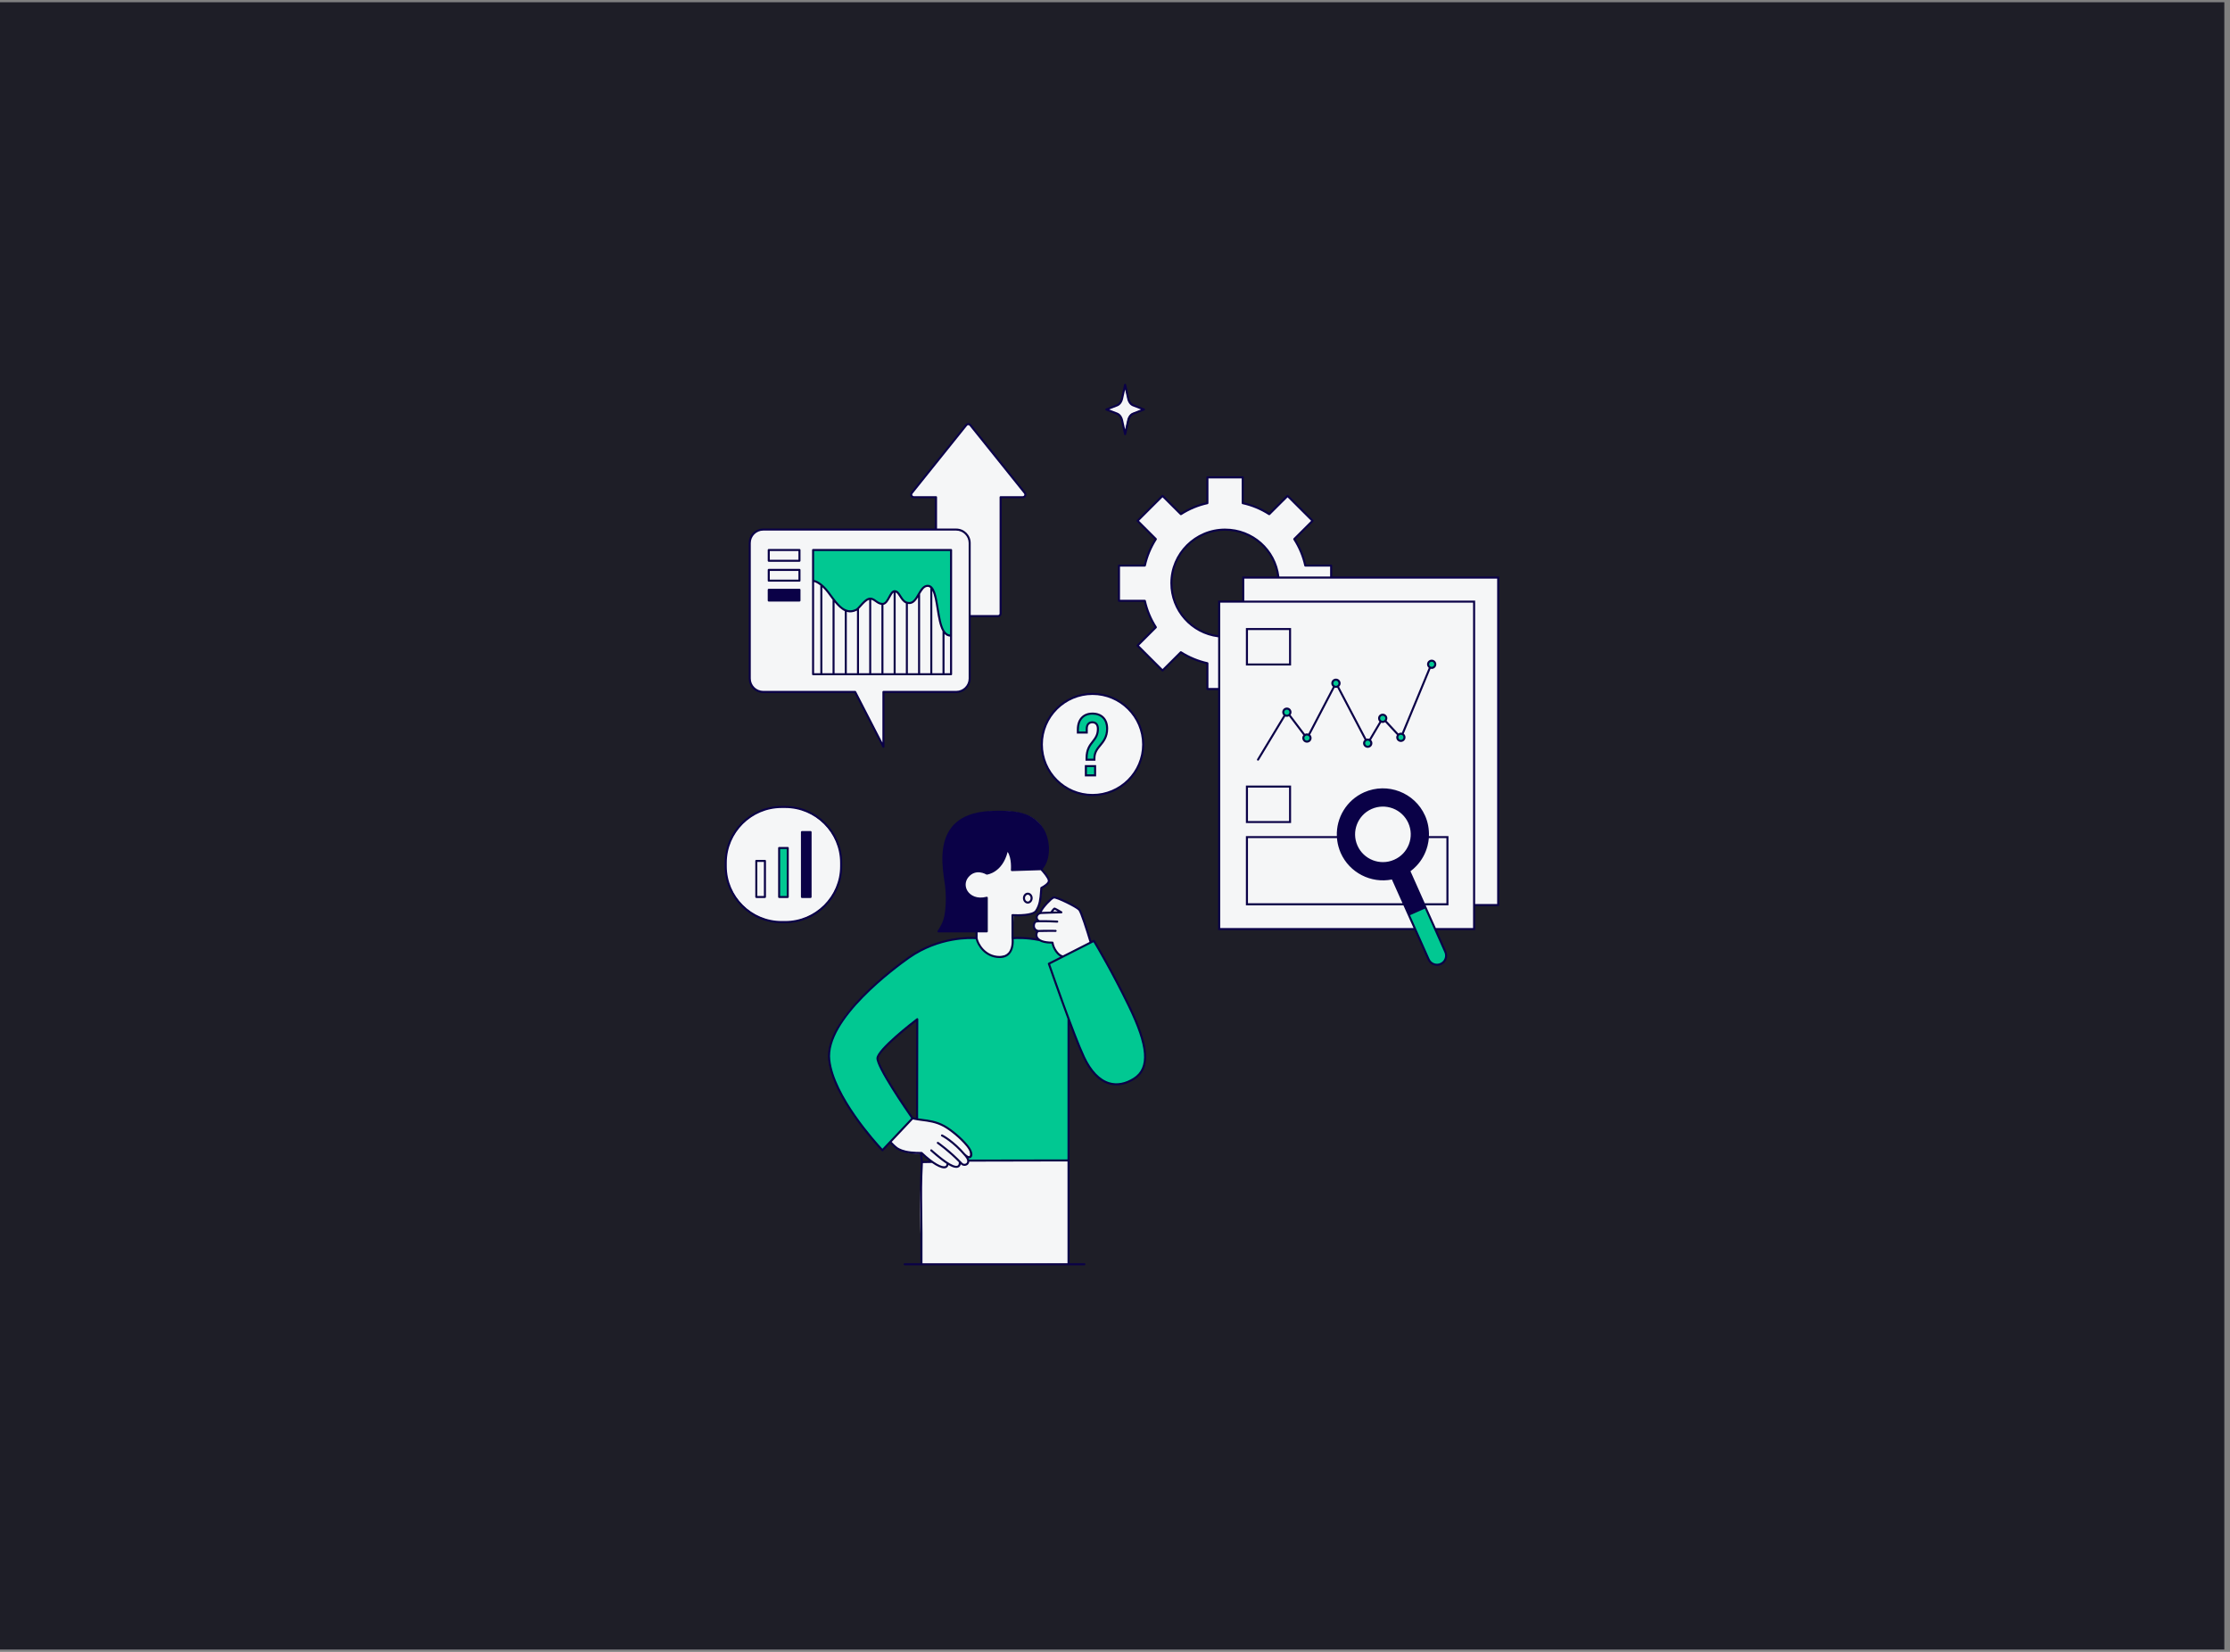<svg xmlns="http://www.w3.org/2000/svg" xmlns:xlink="http://www.w3.org/1999/xlink" width="270" zoomAndPan="magnify" viewBox="0 0 202.5 150" height="200" preserveAspectRatio="xMidYMid meet" version="1.0"><rect x="0" y="0" width="202.5" height="150" fill="#808080" stroke="none"/><defs><clipPath id="0724afe9b4"><path d="M 0 0.184 L 202 0.184 L 202 149.812 L 0 149.812 Z M 0 0.184 " clip-rule="nonzero"/></clipPath><clipPath id="148e9fd84a"><path d="M 65.809 34.844 L 136.137 34.844 L 136.137 114.898 L 65.809 114.898 Z M 65.809 34.844 " clip-rule="nonzero"/></clipPath><clipPath id="ad818b8e44"><path d="M 65.809 34.844 L 136.137 34.844 L 136.137 114.898 L 65.809 114.898 Z M 65.809 34.844 " clip-rule="nonzero"/></clipPath></defs><g clip-path="url(#0724afe9b4)"><path fill="#ffffff" d="M 0 0.184 L 202 0.184 L 202 149.816 L 0 149.816 Z M 0 0.184 " fill-opacity="1" fill-rule="nonzero"/><path fill="#1e1e27" d="M 0 0.184 L 202 0.184 L 202 149.816 L 0 149.816 Z M 0 0.184 " fill-opacity="1" fill-rule="nonzero"/></g><g clip-path="url(#148e9fd84a)"><path fill="#f5f6f7" d="M 120.875 52.449 L 120.875 51.355 L 118.527 51.355 C 118.336 50.488 117.992 49.68 117.527 48.953 L 119.191 47.293 L 116.922 45.031 L 115.258 46.691 C 114.531 46.227 113.719 45.883 112.848 45.691 L 112.848 43.348 L 109.641 43.348 L 109.641 45.691 C 108.77 45.883 107.957 46.227 107.23 46.691 L 105.566 45.031 L 103.297 47.293 L 104.961 48.953 C 104.496 49.68 104.152 50.488 103.961 51.355 L 101.613 51.355 L 101.613 54.559 L 103.961 54.559 C 104.152 55.426 104.496 56.234 104.961 56.961 L 103.297 58.621 L 105.566 60.883 L 107.23 59.223 C 107.914 59.664 108.77 60.031 109.641 60.223 L 109.641 62.566 L 110.711 62.566 L 110.711 84.363 L 133.859 84.363 L 133.859 82.129 L 133.898 82.184 L 136.047 82.184 L 136.047 52.449 Z M 112.922 54.629 L 110.711 54.629 L 110.711 57.789 C 108.273 57.523 106.371 55.457 106.371 52.957 C 106.371 50.277 108.555 48.094 111.246 48.094 C 113.762 48.094 115.836 50.004 116.094 52.449 L 112.895 52.449 L 112.895 54.598 Z M 88.086 105.445 C 88.086 105.445 88.098 105.391 88.012 105.105 C 88.551 104.133 86.422 102.398 85.039 101.961 C 83.656 101.527 82.898 101.621 82.898 101.621 C 82.898 101.621 80.344 97.812 79.684 96.277 C 79.484 95.816 80.66 94.762 80.66 94.762 L 77.516 91.371 C 76.195 92.711 75.387 94.48 75.305 95.617 C 75.211 96.906 76.098 98.988 77.359 100.77 C 78.754 102.734 80.148 104.43 80.148 104.43 C 80.148 104.43 80.613 103.883 80.891 103.73 C 81.176 104.016 81.332 104.273 81.879 104.492 C 82.824 104.867 83.676 104.742 83.676 104.742 L 84.633 105.512 L 83.719 105.527 C 83.551 108.578 83.48 109.258 83.672 114.805 L 83.852 114.82 L 97.016 114.754 L 97.047 105.406 L 96 105.293 Z M 76.379 78.504 C 76.379 75.617 74.035 73.277 71.141 73.277 C 68.25 73.277 65.902 75.617 65.902 78.504 C 65.902 81.391 68.25 83.73 71.141 83.73 C 74.035 83.73 76.379 81.391 76.379 78.504 Z M 69.309 62.832 L 77.656 62.832 L 80.223 67.812 L 80.223 62.832 L 86.828 62.832 C 87.504 62.832 88.051 62.285 88.051 61.613 L 88.051 55.883 L 88.074 55.945 L 90.629 55.945 C 90.758 55.945 90.863 55.84 90.863 55.711 L 90.863 45.145 L 92.883 45.145 C 93.078 45.145 93.184 44.922 93.062 44.77 L 88.109 38.598 C 88.016 38.48 87.84 38.48 87.746 38.598 L 82.793 44.77 C 82.672 44.922 82.781 45.145 82.977 45.145 L 84.996 45.145 L 84.996 48.039 L 85.016 48.086 L 69.309 48.086 C 68.633 48.086 68.086 48.633 68.086 49.309 L 68.086 61.613 C 68.086 62.285 68.633 62.832 69.309 62.832 Z M 99.207 63.012 C 96.664 63.012 94.605 65.066 94.605 67.602 C 94.605 70.137 96.664 72.191 99.207 72.191 C 101.746 72.191 103.809 70.137 103.809 67.602 C 103.809 65.066 101.746 63.012 99.207 63.012 Z M 95.734 81.508 C 95.539 81.484 94.461 82.52 94.5 82.887 C 94.145 83.059 94.008 83.387 94.34 83.656 C 93.91 83.742 93.91 83.863 93.926 84.121 C 93.938 84.375 94.277 84.484 94.277 84.484 C 94.277 84.484 93.973 84.816 94.254 85.242 C 94.535 85.668 95.551 85.582 95.551 85.582 C 95.551 85.582 95.602 86.684 96.531 86.816 C 99.027 85.656 99.051 85.484 99.051 85.484 C 99.051 85.484 98.207 82.789 98.047 82.629 C 97.887 82.473 96.383 81.555 95.734 81.508 Z M 95.074 76.309 C 94.707 74.344 93.176 73.465 89.922 73.695 C 86.668 73.926 85.824 75.711 85.691 77.699 C 85.555 79.688 86.707 82.812 85.25 84.57 C 86.156 84.594 88.734 84.582 88.734 84.582 L 88.688 85.094 C 88.688 85.094 88.992 86.77 90.414 86.84 C 91.832 86.914 91.965 86.242 91.965 85.18 L 92.039 83.094 C 92.039 83.094 93.457 83.215 93.996 82.801 C 94.535 82.387 94.609 80.578 94.609 80.578 C 94.609 80.578 95.246 80.336 95.207 79.945 C 95.172 79.555 94.512 78.918 94.512 78.918 C 94.512 78.918 95.441 78.273 95.074 76.309 Z M 102.129 34.98 L 102.402 36.219 C 102.465 36.496 102.633 36.715 102.844 36.797 L 103.785 37.156 L 102.844 37.52 C 102.633 37.598 102.465 37.82 102.402 38.098 L 102.129 39.336 L 101.855 38.098 C 101.793 37.82 101.629 37.598 101.414 37.52 L 100.477 37.156 L 101.414 36.797 C 101.629 36.715 101.793 36.496 101.855 36.219 Z M 102.129 34.98 " fill-opacity="1" fill-rule="nonzero"/></g><path fill="#01c892" d="M 71.516 81.422 L 70.75 81.422 L 70.75 76.973 L 71.516 76.973 Z M 127.922 83.059 L 129.73 87.117 C 129.918 87.535 130.406 87.723 130.828 87.535 C 131.246 87.352 131.434 86.859 131.246 86.441 L 129.438 82.383 Z M 98.668 68.859 C 98.668 68.059 98.961 67.68 99.23 67.34 C 99.477 67.035 99.695 66.734 99.695 66.188 C 99.695 65.801 99.516 65.59 99.191 65.59 C 98.867 65.59 98.684 65.801 98.684 66.188 L 98.684 66.52 L 97.875 66.52 L 97.875 66.25 C 97.875 65.352 98.367 64.801 99.199 64.801 C 100.031 64.801 100.535 65.312 100.535 66.164 C 100.535 66.898 100.219 67.301 99.91 67.672 C 99.641 67.996 99.379 68.32 99.379 68.859 L 99.379 68.984 L 98.668 68.984 Z M 98.605 69.57 L 99.445 69.57 L 99.445 70.406 L 98.605 70.406 Z M 130.336 60.32 C 130.336 60.504 130.188 60.648 130.008 60.648 C 129.824 60.648 129.68 60.504 129.68 60.32 C 129.68 60.141 129.824 59.996 130.008 59.996 C 130.188 59.996 130.336 60.141 130.336 60.32 Z M 125.887 65.227 C 125.887 65.406 125.738 65.551 125.559 65.555 C 125.379 65.559 125.234 65.406 125.234 65.227 C 125.234 65.047 125.379 64.898 125.559 64.898 C 125.742 64.898 125.891 65.047 125.887 65.227 Z M 127.539 66.953 C 127.539 67.133 127.391 67.281 127.211 67.281 C 127.027 67.281 126.883 67.133 126.883 66.953 C 126.883 66.773 127.027 66.625 127.211 66.625 C 127.391 66.625 127.539 66.773 127.539 66.953 Z M 124.527 67.488 C 124.527 67.668 124.379 67.812 124.199 67.812 C 124.02 67.812 123.871 67.668 123.871 67.488 C 123.871 67.305 124.02 67.16 124.199 67.16 C 124.379 67.16 124.527 67.305 124.527 67.488 Z M 121.641 62.047 C 121.641 62.227 121.492 62.371 121.312 62.371 C 121.133 62.371 120.984 62.227 120.984 62.047 C 120.984 61.863 121.133 61.719 121.312 61.719 C 121.492 61.719 121.641 61.863 121.641 62.047 Z M 118.441 66.793 C 118.316 66.922 118.32 67.129 118.453 67.254 C 118.582 67.379 118.789 67.375 118.914 67.246 C 119.043 67.113 119.039 66.906 118.906 66.781 C 118.777 66.656 118.57 66.66 118.441 66.793 Z M 117.184 64.672 C 117.184 64.852 117.039 64.996 116.855 64.996 C 116.676 64.996 116.527 64.852 116.527 64.672 C 116.527 64.488 116.676 64.344 116.855 64.344 C 117.039 64.344 117.184 64.488 117.184 64.672 Z M 88.656 85.176 C 88.656 85.176 87.359 85.152 86.02 85.414 C 84.684 85.672 83.09 86.453 81.895 87.391 C 80.695 88.324 78.059 90.402 76.754 92.336 C 75.449 94.273 74.992 95.512 75.418 96.992 C 75.84 98.473 76.688 100.035 77.684 101.402 C 78.68 102.77 80.133 104.414 80.133 104.414 L 82.824 101.582 C 82.824 101.582 80.016 97.383 79.691 96.113 C 79.691 95.625 81.715 93.625 83.281 92.582 C 83.297 93.738 83.262 101.598 83.262 101.598 C 83.262 101.598 84.566 101.695 85.465 102.117 C 86.363 102.543 87.422 103.484 87.945 104.152 C 88.469 104.82 88.223 105.195 87.863 105.031 C 87.945 105.293 87.977 105.438 87.977 105.438 L 97.031 105.375 L 97.031 92.531 C 97.031 92.531 98.012 95.234 98.629 96.359 C 99.25 97.48 100.23 98.781 102.055 98.344 C 103.883 97.902 104.16 96.488 103.949 95.25 C 103.738 94.016 102.547 91.102 101.258 88.871 C 99.969 86.641 99.316 85.438 99.316 85.438 L 96.445 86.887 C 96.445 86.887 95.727 86.543 95.613 85.633 C 94.746 85.535 94.289 85.406 94.227 85.258 C 93.867 85.242 92.172 85.16 91.957 85.211 C 91.91 85.617 91.941 86.871 90.965 86.887 C 89.984 86.902 89.004 86.398 88.656 85.176 Z M 73.832 52.773 C 73.832 52.773 74.227 52.508 75.328 53.973 C 76.43 55.438 77.09 55.68 77.676 55.387 C 78.262 55.094 78.508 54.363 78.996 54.363 C 79.488 54.363 79.633 54.801 80.172 54.801 C 80.711 54.801 80.832 53.777 81.223 53.75 C 81.617 53.727 81.934 54.898 82.617 54.754 C 83.305 54.605 83.598 53.164 84.258 53.164 C 84.918 53.164 85.016 54.996 85.164 55.387 C 85.309 55.777 85.262 57.777 86.387 57.73 C 86.438 56.559 86.387 49.941 86.387 49.941 L 73.832 49.941 Z M 73.832 52.773 " fill-opacity="1" fill-rule="nonzero"/><g clip-path="url(#ad818b8e44)"><path fill="#0a0147" d="M 99.41 85.391 C 99.387 85.348 99.332 85.332 99.289 85.355 L 99.102 85.449 C 98.945 84.93 98.301 82.801 98.066 82.543 C 97.824 82.277 95.953 81.316 95.652 81.41 C 95.398 81.484 94.488 82.43 94.395 82.828 C 94.395 82.832 94.395 82.84 94.395 82.844 C 94.156 82.918 94.055 83.113 94.047 83.273 C 94.039 83.387 94.066 83.492 94.125 83.574 C 94.102 83.578 94.082 83.582 94.066 83.586 C 93.895 83.633 93.773 83.859 93.789 84.105 C 93.801 84.289 93.891 84.492 94.102 84.586 C 94.031 84.699 93.992 84.859 94.031 85.023 C 94.043 85.082 94.07 85.148 94.117 85.219 C 93.004 85.031 92.211 85.082 92.035 85.098 L 92.035 83.199 C 92.449 83.219 93.844 83.242 94.16 82.766 C 94.527 82.219 94.574 81.617 94.625 80.984 C 94.633 80.887 94.641 80.785 94.648 80.688 C 94.832 80.594 95.391 80.273 95.336 79.926 C 95.285 79.625 94.84 79.109 94.672 78.926 C 95.555 77.914 95.418 75.801 94.379 74.742 C 93.492 73.832 92.352 73.539 90.023 73.633 C 88.387 73.699 87.184 74.184 86.453 75.066 C 85.227 76.559 85.574 78.812 85.781 80.164 C 85.898 80.93 85.953 82.125 85.75 83.191 C 85.617 83.891 85.152 84.512 85.145 84.52 C 85.125 84.547 85.121 84.586 85.137 84.617 C 85.152 84.648 85.184 84.668 85.219 84.668 L 88.586 84.668 L 88.586 85.094 C 88.023 85.059 85.195 84.988 82.492 86.875 C 81.203 87.785 74.789 92.504 75.211 96.266 C 75.609 99.848 80.027 104.473 80.07 104.52 C 80.09 104.535 80.113 104.547 80.137 104.547 C 80.16 104.547 80.184 104.539 80.203 104.52 C 80.211 104.512 80.219 104.496 80.223 104.484 L 80.844 103.828 C 80.93 103.922 81.137 104.137 81.371 104.312 C 81.383 104.324 81.648 104.535 82.195 104.66 C 82.695 104.777 83.273 104.789 83.543 104.789 L 83.625 105.531 C 83.527 107.301 83.543 108.285 83.562 109.914 C 83.574 111.062 83.594 112.492 83.578 114.711 L 82.148 114.711 C 82.098 114.711 82.059 114.754 82.059 114.805 C 82.059 114.855 82.098 114.898 82.148 114.898 L 98.473 114.898 C 98.523 114.898 98.562 114.855 98.562 114.805 C 98.562 114.754 98.523 114.711 98.473 114.711 L 97.125 114.711 C 97.125 114.711 97.125 114.707 97.125 114.707 L 97.125 93.008 C 97.582 94.227 98.027 95.352 98.344 96.023 C 98.973 97.367 99.766 98.188 100.699 98.457 C 100.918 98.523 101.145 98.555 101.371 98.555 C 101.91 98.555 102.469 98.379 103.02 98.031 C 104.547 97.066 104.422 95.055 102.598 91.305 C 100.949 87.922 99.426 85.414 99.41 85.391 Z M 93.973 84.098 C 93.965 83.926 94.039 83.785 94.117 83.766 C 94.16 83.754 94.25 83.746 94.371 83.742 C 94.375 83.742 94.375 83.746 94.379 83.746 C 94.387 83.746 94.395 83.746 94.402 83.746 C 94.414 83.746 94.426 83.746 94.438 83.742 C 94.844 83.73 95.523 83.754 96 83.781 C 96.051 83.785 96.094 83.742 96.098 83.691 C 96.098 83.641 96.059 83.598 96.008 83.594 C 95.875 83.59 94.941 83.543 94.402 83.559 C 94.277 83.516 94.223 83.391 94.23 83.285 C 94.238 83.16 94.328 83.02 94.559 82.996 C 94.789 82.973 96.371 82.938 96.387 82.938 C 96.426 82.938 96.461 82.91 96.473 82.871 C 96.484 82.828 96.465 82.789 96.43 82.766 C 95.852 82.414 95.785 82.414 95.758 82.414 C 95.719 82.414 95.648 82.414 95.398 82.777 C 95.07 82.789 94.75 82.797 94.598 82.809 C 94.75 82.441 95.523 81.641 95.703 81.59 C 95.918 81.543 97.688 82.402 97.93 82.668 C 98.094 82.852 98.613 84.461 98.934 85.535 L 96.527 86.758 C 96.152 86.703 95.727 86.059 95.668 85.586 C 95.66 85.539 95.621 85.504 95.574 85.504 C 94.785 85.508 94.289 85.32 94.211 84.984 C 94.176 84.82 94.25 84.672 94.301 84.633 C 94.688 84.613 95.844 84.621 95.855 84.621 C 95.906 84.621 95.949 84.582 95.949 84.531 C 95.949 84.48 95.91 84.438 95.859 84.438 C 95.809 84.438 94.664 84.426 94.281 84.449 C 94.02 84.406 93.98 84.188 93.973 84.098 Z M 95.633 82.77 C 95.688 82.699 95.738 82.637 95.77 82.609 C 95.82 82.629 95.93 82.688 96.055 82.762 C 95.934 82.762 95.785 82.766 95.633 82.77 Z M 87.863 80.914 C 87.609 80.516 87.633 80.027 87.93 79.664 C 88.605 78.84 89.52 79.383 89.559 79.406 C 89.578 79.418 89.598 79.422 89.617 79.422 C 89.633 79.418 91.02 79.262 91.5 77.359 C 91.887 77.93 91.797 78.988 91.797 79 C 91.793 79.027 91.805 79.055 91.82 79.074 C 91.84 79.094 91.863 79.102 91.891 79.102 L 94.504 79.02 C 94.695 79.227 95.113 79.719 95.152 79.957 C 95.184 80.156 94.742 80.438 94.523 80.543 C 94.492 80.559 94.473 80.586 94.469 80.617 C 94.457 80.738 94.449 80.852 94.441 80.969 C 94.391 81.605 94.344 82.156 94.004 82.664 C 93.758 83.039 92.434 83.039 91.949 83.008 C 91.922 83.004 91.898 83.016 91.879 83.031 C 91.859 83.051 91.848 83.074 91.848 83.102 L 91.852 85.176 C 91.852 85.184 91.973 86.027 91.566 86.496 C 91.383 86.703 91.121 86.809 90.785 86.809 C 89.445 86.809 88.84 85.613 88.773 85.191 L 88.773 84.668 L 89.609 84.668 C 89.66 84.668 89.699 84.625 89.699 84.574 L 89.699 81.523 C 89.699 81.496 89.688 81.469 89.664 81.449 C 89.641 81.434 89.613 81.426 89.586 81.434 C 88.707 81.66 88.121 81.312 87.863 80.914 Z M 82.234 104.48 C 81.738 104.363 81.488 104.172 81.484 104.168 C 81.258 103.992 81.047 103.773 80.973 103.691 L 82.895 101.652 C 83.148 101.715 83.422 101.75 83.711 101.789 C 84.305 101.863 84.973 101.945 85.672 102.324 C 86.246 102.637 87.188 103.391 87.77 104.113 C 88.129 104.562 88.16 104.887 88.07 104.969 C 88.012 105.02 87.859 104.977 87.688 104.797 C 87.684 104.793 87.676 104.789 87.668 104.785 C 86.582 103.527 85.625 103.043 85.582 103.023 C 85.535 103 85.48 103.02 85.457 103.066 C 85.434 103.113 85.453 103.168 85.5 103.191 C 85.508 103.195 86.527 103.707 87.637 105.031 C 87.844 105.277 87.891 105.504 87.758 105.621 C 87.668 105.703 87.492 105.715 87.387 105.602 C 86.344 104.492 85.227 103.711 85.215 103.703 C 85.176 103.676 85.117 103.684 85.086 103.727 C 85.059 103.77 85.066 103.824 85.109 103.855 C 85.121 103.863 86.098 104.547 87.07 105.539 C 87.07 105.551 87.066 105.562 87.066 105.574 C 87.066 105.574 87.082 105.754 86.98 105.828 C 86.898 105.891 86.75 105.879 86.547 105.797 C 85.867 105.523 84.641 104.402 84.625 104.391 C 84.59 104.359 84.531 104.359 84.496 104.398 C 84.461 104.434 84.465 104.492 84.5 104.527 C 84.543 104.566 85.293 105.25 85.957 105.684 C 85.957 105.688 85.953 105.691 85.953 105.695 C 85.941 105.836 85.879 105.875 85.832 105.891 C 85.562 105.992 84.816 105.641 83.75 104.629 C 83.73 104.609 83.707 104.602 83.684 104.602 C 83.676 104.602 82.871 104.629 82.234 104.48 Z M 79.773 96.09 C 79.824 95.469 82.137 93.562 83.203 92.738 L 83.188 101.527 C 83.094 101.512 83.004 101.492 82.918 101.469 C 82.008 100.164 79.723 96.738 79.773 96.09 Z M 84.383 105.422 L 83.801 105.434 L 83.738 104.871 C 83.965 105.078 84.18 105.266 84.383 105.422 Z M 83.766 114.711 C 83.777 112.488 83.762 111.062 83.746 109.91 C 83.727 108.312 83.715 107.336 83.805 105.617 L 84.629 105.602 C 85.082 105.922 85.465 106.094 85.73 106.094 C 85.793 106.094 85.848 106.082 85.898 106.066 C 85.984 106.031 86.09 105.957 86.125 105.789 C 86.25 105.863 86.371 105.926 86.477 105.969 C 86.617 106.023 86.738 106.051 86.84 106.051 C 86.941 106.051 87.023 106.027 87.09 105.977 C 87.184 105.906 87.227 105.805 87.242 105.719 C 87.246 105.723 87.25 105.727 87.254 105.73 C 87.34 105.82 87.461 105.867 87.586 105.867 C 87.691 105.867 87.797 105.832 87.883 105.758 C 87.953 105.695 88.004 105.602 88.016 105.484 L 96.938 105.465 L 96.938 114.707 C 96.938 114.707 96.941 114.711 96.941 114.711 Z M 96.938 92.543 L 96.938 105.281 L 88 105.297 C 88 105.297 87.996 105.297 87.996 105.297 C 87.984 105.258 87.969 105.211 87.945 105.168 C 87.969 105.172 87.988 105.172 88.008 105.172 C 88.082 105.172 88.145 105.148 88.191 105.109 C 88.371 104.949 88.355 104.547 87.914 104 C 87.297 103.23 86.344 102.477 85.758 102.16 C 85.031 101.766 84.344 101.68 83.734 101.605 C 83.609 101.59 83.488 101.574 83.371 101.555 L 83.387 92.551 C 83.387 92.516 83.367 92.48 83.336 92.465 C 83.305 92.449 83.266 92.453 83.238 92.477 C 82.871 92.754 79.66 95.227 79.59 96.074 C 79.523 96.887 82.258 100.844 82.742 101.543 L 80.129 104.312 C 79.559 103.699 75.762 99.516 75.395 96.246 C 74.984 92.586 81.324 87.926 82.598 87.027 C 85.309 85.137 88.145 85.246 88.602 85.281 C 88.727 85.805 89.391 86.996 90.785 86.996 C 91.18 86.996 91.488 86.867 91.707 86.613 C 92.07 86.195 92.066 85.547 92.047 85.281 C 92.215 85.27 93.129 85.207 94.359 85.453 C 94.363 85.453 94.367 85.453 94.371 85.453 C 94.586 85.582 94.938 85.684 95.496 85.688 C 95.578 86.109 95.906 86.676 96.297 86.875 L 95.203 87.43 C 95.16 87.449 95.141 87.5 95.156 87.543 C 95.172 87.582 96.051 90.133 96.941 92.523 C 96.941 92.527 96.938 92.535 96.938 92.543 Z M 102.922 97.875 C 102.184 98.34 101.434 98.48 100.754 98.281 C 99.883 98.027 99.109 97.219 98.512 95.945 C 97.605 94.02 95.613 88.289 95.359 87.559 L 99.297 85.559 C 99.559 85.996 100.945 88.332 102.43 91.387 C 104.203 95.031 104.352 96.973 102.922 97.875 Z M 98.512 70.5 L 99.535 70.5 L 99.535 69.477 L 98.512 69.477 Z M 98.699 69.66 L 99.352 69.66 L 99.352 70.312 L 98.699 70.312 Z M 99.207 72.285 C 101.793 72.285 103.898 70.184 103.898 67.602 C 103.898 65.02 101.793 62.922 99.207 62.922 C 96.617 62.922 94.512 65.02 94.512 67.602 C 94.512 70.184 96.617 72.285 99.207 72.285 Z M 99.207 63.105 C 101.691 63.105 103.715 65.121 103.715 67.602 C 103.715 70.082 101.691 72.098 99.207 72.098 C 96.723 72.098 94.699 70.082 94.699 67.602 C 94.699 65.121 96.723 63.105 99.207 63.105 Z M 100.43 37.27 L 101.398 37.641 C 101.586 37.715 101.742 37.918 101.797 38.176 L 102.078 39.449 C 102.09 39.492 102.125 39.523 102.172 39.523 C 102.215 39.523 102.25 39.492 102.262 39.449 L 102.543 38.176 C 102.602 37.918 102.754 37.715 102.941 37.641 L 103.91 37.27 C 103.945 37.258 103.969 37.223 103.969 37.184 C 103.969 37.145 103.945 37.109 103.91 37.098 L 102.941 36.727 C 102.754 36.652 102.602 36.449 102.543 36.191 L 102.262 34.918 C 102.25 34.875 102.215 34.844 102.172 34.844 C 102.125 34.844 102.09 34.875 102.078 34.918 L 101.797 36.191 C 101.742 36.449 101.586 36.652 101.398 36.727 L 100.43 37.098 C 100.395 37.109 100.371 37.145 100.371 37.184 C 100.371 37.223 100.395 37.258 100.43 37.27 Z M 101.465 36.898 C 101.715 36.805 101.906 36.555 101.98 36.234 L 102.172 35.367 L 102.363 36.234 C 102.434 36.555 102.625 36.805 102.875 36.898 L 103.617 37.184 L 102.875 37.469 C 102.625 37.566 102.434 37.812 102.363 38.133 L 102.172 39 L 101.98 38.133 C 101.906 37.812 101.715 37.566 101.465 37.469 L 100.723 37.184 Z M 98.777 66.188 C 98.777 65.852 98.918 65.68 99.191 65.68 C 99.465 65.68 99.605 65.852 99.605 66.188 C 99.605 66.684 99.418 66.957 99.156 67.285 C 98.898 67.609 98.574 68.02 98.574 68.859 L 98.574 69.078 L 99.473 69.078 L 99.473 68.859 C 99.473 68.344 99.73 68.035 99.984 67.734 C 100.27 67.387 100.629 66.953 100.629 66.164 C 100.629 65.266 100.082 64.707 99.199 64.707 C 98.324 64.707 97.785 65.297 97.785 66.25 L 97.785 66.613 L 98.777 66.613 Z M 98.59 66.188 L 98.59 66.426 L 97.969 66.426 L 97.969 66.25 C 97.969 65.398 98.43 64.891 99.199 64.891 C 99.977 64.891 100.445 65.367 100.445 66.164 C 100.445 66.887 100.121 67.273 99.84 67.613 C 99.582 67.926 99.289 68.277 99.289 68.859 L 99.289 68.891 L 98.762 68.891 L 98.762 68.859 C 98.762 68.082 99.051 67.719 99.305 67.398 C 99.578 67.051 99.789 66.742 99.789 66.188 C 99.789 65.754 99.566 65.496 99.191 65.496 C 98.816 65.496 98.59 65.754 98.59 66.188 Z M 73.605 75.465 L 72.824 75.465 C 72.773 75.465 72.73 75.508 72.73 75.559 L 72.73 81.449 C 72.73 81.5 72.773 81.543 72.824 81.543 L 73.605 81.543 C 73.656 81.543 73.699 81.5 73.699 81.449 L 73.699 75.559 C 73.699 75.508 73.656 75.465 73.605 75.465 Z M 117.238 57.027 L 113.137 57.027 L 113.137 60.434 L 117.238 60.434 Z M 117.055 60.25 L 113.324 60.25 L 113.324 57.211 L 117.055 57.211 Z M 113.137 74.738 L 117.238 74.738 L 117.238 71.332 L 113.137 71.332 Z M 113.324 71.52 L 117.055 71.52 L 117.055 74.555 L 113.324 74.555 Z M 73.832 61.316 L 86.363 61.316 C 86.414 61.316 86.457 61.277 86.457 61.227 L 86.457 49.941 C 86.457 49.891 86.414 49.852 86.363 49.852 L 73.832 49.852 C 73.781 49.852 73.742 49.891 73.742 49.941 L 73.742 61.227 C 73.742 61.277 73.781 61.316 73.832 61.316 Z M 74.492 53.199 L 74.492 61.133 L 73.926 61.133 L 73.926 52.852 C 74.027 52.879 74.234 52.961 74.496 53.168 C 74.496 53.18 74.492 53.188 74.492 53.199 Z M 75.602 54.5 L 75.602 61.133 L 74.676 61.133 L 74.676 53.324 C 74.828 53.465 74.992 53.641 75.164 53.871 L 75.312 54.074 C 75.41 54.207 75.508 54.34 75.605 54.469 C 75.605 54.48 75.602 54.488 75.602 54.5 Z M 76.711 55.508 L 76.711 61.133 L 75.785 61.133 L 75.785 54.695 C 76.074 55.043 76.375 55.344 76.711 55.496 C 76.711 55.5 76.711 55.504 76.711 55.508 Z M 77.82 61.133 L 76.895 61.133 L 76.895 55.562 C 77.168 55.641 77.461 55.621 77.789 55.461 C 77.801 55.457 77.809 55.449 77.82 55.441 Z M 78.004 61.133 L 78.004 55.305 C 78.004 55.301 78.004 55.297 78.004 55.293 C 78.07 55.227 78.141 55.148 78.215 55.062 C 78.43 54.824 78.691 54.535 78.93 54.473 L 78.93 61.133 Z M 80.039 61.133 L 79.113 61.133 L 79.113 54.465 C 79.242 54.492 79.355 54.57 79.48 54.66 C 79.633 54.773 79.809 54.895 80.039 54.926 Z M 81.148 61.133 L 80.223 61.133 L 80.223 54.926 C 80.508 54.871 80.68 54.551 80.836 54.262 C 80.934 54.078 81.039 53.887 81.148 53.812 Z M 82.258 61.133 L 81.332 61.133 L 81.332 53.797 C 81.465 53.852 81.566 54.008 81.676 54.191 C 81.816 54.414 81.977 54.676 82.258 54.793 Z M 82.441 61.133 L 82.441 54.84 C 82.484 54.848 82.523 54.852 82.57 54.852 C 82.934 54.852 83.164 54.57 83.367 54.242 L 83.367 61.133 Z M 83.551 61.133 L 83.551 53.973 C 83.551 53.961 83.551 53.949 83.547 53.941 C 83.746 53.598 83.941 53.289 84.242 53.289 C 84.328 53.289 84.406 53.324 84.477 53.383 L 84.477 61.133 Z M 85.586 61.133 L 84.66 61.133 L 84.66 53.641 C 84.852 54.023 84.953 54.664 85.055 55.289 C 85.176 56.055 85.305 56.836 85.586 57.32 Z M 86.27 61.133 L 85.77 61.133 L 85.77 57.57 C 85.906 57.711 86.07 57.793 86.27 57.809 Z M 73.926 50.035 L 86.27 50.035 L 86.27 57.621 C 86.059 57.602 85.895 57.469 85.762 57.258 C 85.762 57.25 85.758 57.246 85.754 57.242 C 85.484 56.793 85.359 56.02 85.238 55.262 C 85.059 54.152 84.891 53.105 84.242 53.105 C 83.812 53.105 83.574 53.52 83.34 53.922 C 83.121 54.305 82.91 54.668 82.57 54.668 C 82.191 54.668 82.012 54.375 81.836 54.094 C 81.684 53.848 81.527 53.594 81.242 53.594 C 80.984 53.594 80.832 53.875 80.672 54.176 C 80.52 54.457 80.367 54.75 80.148 54.75 C 79.918 54.75 79.758 54.633 79.586 54.512 C 79.402 54.379 79.211 54.238 78.941 54.277 C 78.629 54.324 78.336 54.652 78.078 54.941 C 77.934 55.102 77.801 55.25 77.707 55.297 C 76.773 55.746 76.137 54.883 75.461 53.965 L 75.312 53.762 C 74.656 52.879 74.094 52.695 73.926 52.66 Z M 93.332 82.051 C 93.574 82.051 93.773 81.828 93.773 81.555 C 93.773 81.281 93.574 81.059 93.332 81.059 C 93.086 81.059 92.891 81.281 92.891 81.555 C 92.891 81.828 93.086 82.051 93.332 82.051 Z M 93.332 81.246 C 93.473 81.246 93.586 81.387 93.586 81.555 C 93.586 81.727 93.473 81.867 93.332 81.867 C 93.188 81.867 93.074 81.727 93.074 81.555 C 93.074 81.387 93.188 81.246 93.332 81.246 Z M 130.008 59.902 C 129.773 59.902 129.586 60.09 129.586 60.32 C 129.586 60.453 129.648 60.566 129.742 60.645 L 127.301 66.543 C 127.27 66.535 127.242 66.531 127.211 66.531 C 127.125 66.531 127.047 66.559 126.98 66.602 L 125.914 65.449 C 125.953 65.387 125.98 65.309 125.98 65.227 C 125.98 65.117 125.941 65.012 125.859 64.934 C 125.781 64.852 125.676 64.809 125.559 64.809 C 125.328 64.809 125.141 64.996 125.141 65.227 C 125.141 65.34 125.184 65.445 125.266 65.527 L 124.34 67.094 C 124.297 67.078 124.25 67.066 124.199 67.066 C 124.156 67.066 124.117 67.074 124.078 67.086 L 121.594 62.355 C 121.68 62.277 121.734 62.168 121.734 62.047 C 121.734 61.812 121.543 61.625 121.312 61.625 C 121.082 61.625 120.891 61.812 120.891 62.047 C 120.891 62.172 120.949 62.281 121.035 62.359 L 118.809 66.621 C 118.707 66.586 118.594 66.594 118.496 66.641 L 117.191 64.918 C 117.246 64.852 117.277 64.766 117.277 64.672 C 117.277 64.438 117.09 64.25 116.855 64.25 C 116.625 64.25 116.438 64.438 116.438 64.672 C 116.438 64.781 116.48 64.883 116.555 64.961 L 114.156 68.934 C 114.129 68.977 114.145 69.031 114.188 69.059 C 114.203 69.066 114.219 69.074 114.234 69.074 C 114.266 69.074 114.297 69.055 114.316 69.027 L 116.711 65.062 C 116.754 65.078 116.805 65.09 116.855 65.09 C 116.926 65.09 116.992 65.07 117.051 65.039 L 118.352 66.758 C 118.289 66.836 118.258 66.926 118.258 67.027 C 118.262 67.137 118.309 67.242 118.387 67.32 C 118.465 67.395 118.57 67.438 118.68 67.438 C 118.684 67.438 118.684 67.438 118.688 67.438 C 118.801 67.434 118.906 67.391 118.984 67.309 C 119.145 67.141 119.137 66.875 118.973 66.715 C 118.969 66.715 118.969 66.715 118.969 66.715 L 121.195 62.449 C 121.234 62.457 121.273 62.465 121.312 62.465 C 121.355 62.465 121.395 62.457 121.434 62.445 L 123.918 67.18 C 123.832 67.254 123.777 67.363 123.777 67.488 C 123.777 67.719 123.969 67.906 124.199 67.906 C 124.43 67.906 124.621 67.719 124.621 67.488 C 124.621 67.371 124.574 67.27 124.496 67.191 L 125.422 65.625 C 125.465 65.637 125.512 65.648 125.555 65.648 C 125.559 65.648 125.559 65.648 125.562 65.648 C 125.641 65.645 125.715 65.621 125.781 65.582 L 126.852 66.738 C 126.812 66.801 126.789 66.875 126.789 66.953 C 126.789 67.184 126.977 67.371 127.211 67.371 C 127.441 67.371 127.629 67.184 127.629 66.953 C 127.629 66.82 127.566 66.699 127.469 66.625 L 129.906 60.727 C 129.938 60.734 129.973 60.742 130.008 60.742 C 130.238 60.742 130.426 60.555 130.426 60.32 C 130.426 60.09 130.238 59.902 130.008 59.902 Z M 116.855 64.906 C 116.727 64.906 116.621 64.801 116.621 64.672 C 116.621 64.543 116.727 64.438 116.855 64.438 C 116.988 64.438 117.094 64.543 117.094 64.672 C 117.094 64.801 116.988 64.906 116.855 64.906 Z M 118.848 67.18 C 118.805 67.227 118.746 67.25 118.684 67.254 C 118.621 67.254 118.562 67.23 118.516 67.188 C 118.473 67.145 118.445 67.086 118.445 67.023 C 118.441 66.961 118.465 66.902 118.512 66.855 C 118.555 66.809 118.613 66.785 118.676 66.785 C 118.676 66.785 118.68 66.785 118.68 66.785 C 118.742 66.785 118.797 66.809 118.844 66.848 C 118.887 66.895 118.914 66.949 118.914 67.012 C 118.914 67.074 118.891 67.137 118.848 67.18 Z M 121.312 62.281 C 121.184 62.281 121.078 62.176 121.078 62.047 C 121.078 61.918 121.184 61.812 121.312 61.812 C 121.441 61.812 121.547 61.918 121.547 62.047 C 121.547 62.176 121.441 62.281 121.312 62.281 Z M 124.199 67.723 C 124.07 67.723 123.965 67.617 123.965 67.488 C 123.965 67.359 124.07 67.254 124.199 67.254 C 124.328 67.254 124.434 67.359 124.434 67.488 C 124.434 67.617 124.328 67.723 124.199 67.723 Z M 125.797 65.227 C 125.793 65.355 125.688 65.461 125.559 65.461 C 125.5 65.461 125.441 65.438 125.395 65.395 C 125.352 65.352 125.324 65.293 125.324 65.227 C 125.324 65.098 125.43 64.992 125.559 64.992 C 125.625 64.992 125.684 65.02 125.73 65.062 C 125.773 65.105 125.797 65.164 125.797 65.227 Z M 127.211 67.188 C 127.082 67.188 126.977 67.082 126.977 66.953 C 126.977 66.824 127.082 66.719 127.211 66.719 C 127.34 66.719 127.445 66.824 127.445 66.953 C 127.445 67.082 127.34 67.188 127.211 67.188 Z M 130.008 60.555 C 129.879 60.555 129.773 60.449 129.773 60.32 C 129.773 60.191 129.879 60.086 130.008 60.086 C 130.137 60.086 130.242 60.191 130.242 60.32 C 130.242 60.449 130.137 60.555 130.008 60.555 Z M 120.969 52.355 L 120.969 51.355 C 120.969 51.305 120.93 51.266 120.879 51.266 L 118.602 51.266 C 118.414 50.453 118.094 49.68 117.645 48.965 L 119.254 47.359 C 119.293 47.324 119.293 47.266 119.254 47.227 L 116.988 44.965 C 116.953 44.93 116.891 44.93 116.855 44.965 L 115.246 46.57 C 114.531 46.125 113.754 45.805 112.941 45.617 L 112.941 43.348 C 112.941 43.297 112.898 43.254 112.848 43.254 L 109.641 43.254 C 109.59 43.254 109.547 43.297 109.547 43.348 L 109.547 45.617 C 108.734 45.805 107.957 46.125 107.242 46.57 L 105.633 44.965 C 105.598 44.93 105.535 44.93 105.5 44.965 L 103.234 47.227 C 103.195 47.266 103.195 47.324 103.234 47.359 L 104.844 48.965 C 104.395 49.68 104.074 50.453 103.887 51.266 L 101.613 51.266 C 101.559 51.266 101.52 51.305 101.52 51.355 L 101.52 54.559 C 101.52 54.609 101.559 54.648 101.613 54.648 L 103.887 54.648 C 104.074 55.461 104.395 56.234 104.844 56.949 L 103.234 58.555 C 103.195 58.59 103.195 58.648 103.234 58.688 L 105.5 60.949 C 105.535 60.984 105.598 60.984 105.633 60.949 L 107.242 59.344 C 107.934 59.777 108.746 60.113 109.547 60.297 L 109.547 62.566 C 109.547 62.617 109.59 62.66 109.641 62.66 L 110.617 62.66 L 110.617 84.457 L 128.441 84.457 L 129.645 87.152 C 129.797 87.496 130.137 87.699 130.492 87.699 C 130.617 87.699 130.742 87.676 130.863 87.621 C 131.328 87.414 131.539 86.867 131.332 86.406 L 130.465 84.457 L 133.953 84.457 L 133.953 82.273 L 136.137 82.273 L 136.137 52.355 Z M 110.617 62.473 L 109.734 62.473 L 109.734 60.223 C 109.734 60.18 109.703 60.141 109.66 60.133 C 108.832 59.953 107.988 59.602 107.281 59.148 C 107.242 59.125 107.195 59.129 107.164 59.16 L 105.566 60.754 L 103.43 58.621 L 105.027 57.027 C 105.059 56.996 105.062 56.949 105.039 56.91 C 104.57 56.18 104.238 55.379 104.051 54.539 C 104.043 54.496 104.004 54.465 103.961 54.465 L 101.703 54.465 L 101.703 51.449 L 103.961 51.449 C 104.004 51.449 104.043 51.418 104.051 51.379 C 104.238 50.535 104.57 49.738 105.039 49.004 C 105.062 48.965 105.059 48.918 105.027 48.887 L 103.43 47.293 L 105.566 45.16 L 107.164 46.754 C 107.195 46.785 107.242 46.793 107.281 46.77 C 108.016 46.297 108.816 45.965 109.66 45.781 C 109.703 45.773 109.734 45.734 109.734 45.691 L 109.734 43.441 L 112.754 43.441 L 112.754 45.691 C 112.754 45.734 112.785 45.773 112.828 45.781 C 113.672 45.965 114.473 46.297 115.207 46.77 C 115.246 46.793 115.293 46.785 115.324 46.754 L 116.922 45.16 L 119.059 47.293 L 117.461 48.887 C 117.43 48.918 117.426 48.965 117.449 49.004 C 117.918 49.738 118.254 50.535 118.438 51.379 C 118.445 51.418 118.484 51.449 118.527 51.449 L 120.785 51.449 L 120.785 52.355 L 116.176 52.355 C 115.875 49.867 113.77 48 111.246 48 C 108.504 48 106.277 50.227 106.277 52.957 C 106.277 55.461 108.137 57.562 110.617 57.871 Z M 112.805 52.355 L 112.805 54.539 L 110.617 54.539 L 110.617 57.684 C 108.242 57.375 106.461 55.359 106.461 52.957 C 106.461 50.328 108.609 48.188 111.246 48.188 C 113.668 48.188 115.688 49.973 115.988 52.355 Z M 131.164 86.48 C 131.328 86.852 131.16 87.285 130.789 87.449 C 130.418 87.617 129.98 87.449 129.816 87.078 L 128.043 83.105 L 129.391 82.508 Z M 126.605 78.066 C 126.277 78.215 125.93 78.285 125.582 78.285 C 125.273 78.285 124.969 78.23 124.672 78.117 C 124.043 77.875 123.543 77.402 123.27 76.789 C 122.703 75.52 123.277 74.027 124.551 73.461 C 125.168 73.188 125.852 73.172 126.484 73.41 C 127.113 73.652 127.613 74.125 127.887 74.738 C 128.16 75.355 128.18 76.039 127.938 76.668 C 127.695 77.297 127.223 77.797 126.605 78.066 Z M 127.359 82.023 L 113.324 82.023 L 113.324 76.105 L 121.406 76.105 C 121.434 76.449 121.504 76.789 121.621 77.125 C 121.625 77.137 121.629 77.148 121.629 77.156 C 121.668 77.258 121.707 77.363 121.75 77.461 C 122.543 79.242 124.488 80.242 126.395 79.863 Z M 128.336 78.906 C 128.352 78.895 128.367 78.883 128.379 78.867 C 128.461 78.797 128.539 78.723 128.613 78.641 C 128.617 78.637 128.625 78.633 128.629 78.625 C 129.102 78.125 129.441 77.512 129.621 76.84 C 129.621 76.832 129.625 76.82 129.629 76.812 C 129.652 76.715 129.676 76.613 129.691 76.512 C 129.699 76.484 129.703 76.461 129.707 76.434 C 129.719 76.355 129.73 76.281 129.738 76.203 C 129.738 76.172 129.742 76.145 129.746 76.113 C 129.746 76.113 129.746 76.109 129.746 76.105 L 131.344 76.105 L 131.344 82.023 L 129.379 82.023 L 128.082 79.113 C 128.172 79.047 128.254 78.977 128.336 78.906 Z M 130.383 84.27 L 129.461 82.211 L 131.531 82.211 L 131.531 75.922 L 129.758 75.922 C 129.781 75.297 129.672 74.664 129.406 74.066 C 128.465 71.961 125.988 71.012 123.875 71.945 C 122.27 72.66 121.332 74.266 121.395 75.922 L 113.137 75.922 L 113.137 82.211 L 127.441 82.211 L 128.359 84.27 L 110.805 84.27 L 110.805 54.723 L 133.766 54.723 L 133.766 84.27 Z M 135.953 82.09 L 133.953 82.09 L 133.953 54.539 L 112.988 54.539 L 112.988 52.543 L 135.953 52.543 Z M 69.809 52.82 L 72.598 52.82 C 72.648 52.82 72.691 52.777 72.691 52.727 L 72.691 51.75 C 72.691 51.699 72.648 51.656 72.598 51.656 L 69.809 51.656 C 69.758 51.656 69.715 51.699 69.715 51.75 L 69.715 52.727 C 69.715 52.777 69.758 52.82 69.809 52.82 Z M 69.902 51.844 L 72.504 51.844 L 72.504 52.633 L 69.902 52.633 Z M 69.809 51.012 L 72.598 51.012 C 72.648 51.012 72.691 50.969 72.691 50.918 L 72.691 49.941 C 72.691 49.891 72.648 49.852 72.598 49.852 L 69.809 49.852 C 69.758 49.852 69.715 49.891 69.715 49.941 L 69.715 50.918 C 69.715 50.969 69.758 51.012 69.809 51.012 Z M 69.902 50.035 L 72.504 50.035 L 72.504 50.828 L 69.902 50.828 Z M 69.809 54.625 L 72.598 54.625 C 72.648 54.625 72.691 54.582 72.691 54.531 L 72.691 53.555 C 72.691 53.504 72.648 53.465 72.598 53.465 L 69.809 53.465 C 69.758 53.465 69.715 53.504 69.715 53.555 L 69.715 54.531 C 69.715 54.582 69.758 54.625 69.809 54.625 Z M 76.473 78.344 C 76.473 75.5 74.156 73.188 71.305 73.188 L 70.98 73.188 C 68.129 73.188 65.812 75.5 65.812 78.344 L 65.812 78.668 C 65.812 81.508 68.129 83.824 70.98 83.824 L 71.305 83.824 C 74.156 83.824 76.473 81.508 76.473 78.668 Z M 71.305 83.637 L 70.98 83.637 C 68.23 83.637 65.996 81.406 65.996 78.668 L 65.996 78.344 C 65.996 75.602 68.23 73.371 70.98 73.371 L 71.305 73.371 C 74.051 73.371 76.289 75.602 76.289 78.344 L 76.289 78.668 C 76.289 81.406 74.051 83.637 71.305 83.637 Z M 71.535 76.91 L 70.75 76.91 C 70.699 76.91 70.66 76.949 70.66 77.004 L 70.66 81.449 C 70.66 81.5 70.699 81.543 70.75 81.543 L 71.535 81.543 C 71.586 81.543 71.625 81.5 71.625 81.449 L 71.625 77.004 C 71.625 76.949 71.586 76.91 71.535 76.91 Z M 71.441 81.359 L 70.844 81.359 L 70.844 77.094 L 71.441 77.094 Z M 69.309 62.926 L 77.598 62.926 L 80.141 67.855 C 80.156 67.887 80.188 67.906 80.223 67.906 C 80.23 67.906 80.234 67.902 80.242 67.902 C 80.285 67.891 80.316 67.855 80.316 67.812 L 80.316 62.926 L 86.828 62.926 C 87.555 62.926 88.145 62.336 88.145 61.613 L 88.145 56.035 L 90.629 56.035 C 90.809 56.035 90.957 55.891 90.957 55.711 L 90.957 45.238 L 92.883 45.238 C 93.008 45.238 93.121 45.168 93.176 45.055 C 93.23 44.941 93.215 44.809 93.137 44.711 L 88.184 38.539 C 88.121 38.461 88.027 38.418 87.93 38.418 C 87.828 38.418 87.738 38.461 87.676 38.539 L 82.723 44.711 C 82.645 44.809 82.629 44.941 82.684 45.055 C 82.738 45.168 82.852 45.238 82.977 45.238 L 84.902 45.238 L 84.902 47.996 L 69.309 47.996 C 68.582 47.996 67.992 48.586 67.992 49.309 L 67.992 61.613 C 67.992 62.336 68.582 62.926 69.309 62.926 Z M 82.977 45.055 C 82.922 45.055 82.875 45.023 82.852 44.973 C 82.824 44.926 82.832 44.871 82.867 44.828 L 87.82 38.656 C 87.871 38.59 87.984 38.59 88.039 38.656 L 92.992 44.828 C 93.023 44.871 93.031 44.926 93.008 44.973 C 92.984 45.023 92.938 45.055 92.883 45.055 L 90.863 45.055 C 90.812 45.055 90.77 45.094 90.77 45.145 L 90.77 55.711 C 90.77 55.789 90.707 55.852 90.629 55.852 L 88.145 55.852 L 88.145 49.309 C 88.145 48.586 87.555 47.996 86.828 47.996 L 85.09 47.996 L 85.09 45.145 C 85.09 45.094 85.047 45.055 84.996 45.055 Z M 68.176 49.309 C 68.176 48.688 68.684 48.18 69.309 48.18 L 86.828 48.18 C 87.453 48.18 87.961 48.688 87.961 49.309 L 87.961 61.613 C 87.961 62.234 87.453 62.738 86.828 62.738 L 80.223 62.738 C 80.172 62.738 80.129 62.781 80.129 62.832 L 80.129 67.43 L 77.738 62.789 C 77.723 62.758 77.691 62.738 77.656 62.738 L 69.309 62.738 C 68.684 62.738 68.176 62.234 68.176 61.613 Z M 69.461 78.082 L 68.68 78.082 C 68.625 78.082 68.586 78.121 68.586 78.172 L 68.586 81.449 C 68.586 81.5 68.625 81.543 68.68 81.543 L 69.461 81.543 C 69.512 81.543 69.555 81.5 69.555 81.449 L 69.555 78.172 C 69.555 78.121 69.512 78.082 69.461 78.082 Z M 68.77 81.359 L 68.77 78.266 L 69.367 78.266 L 69.367 81.359 Z M 68.77 81.359 " fill-opacity="1" fill-rule="nonzero"/></g></svg>